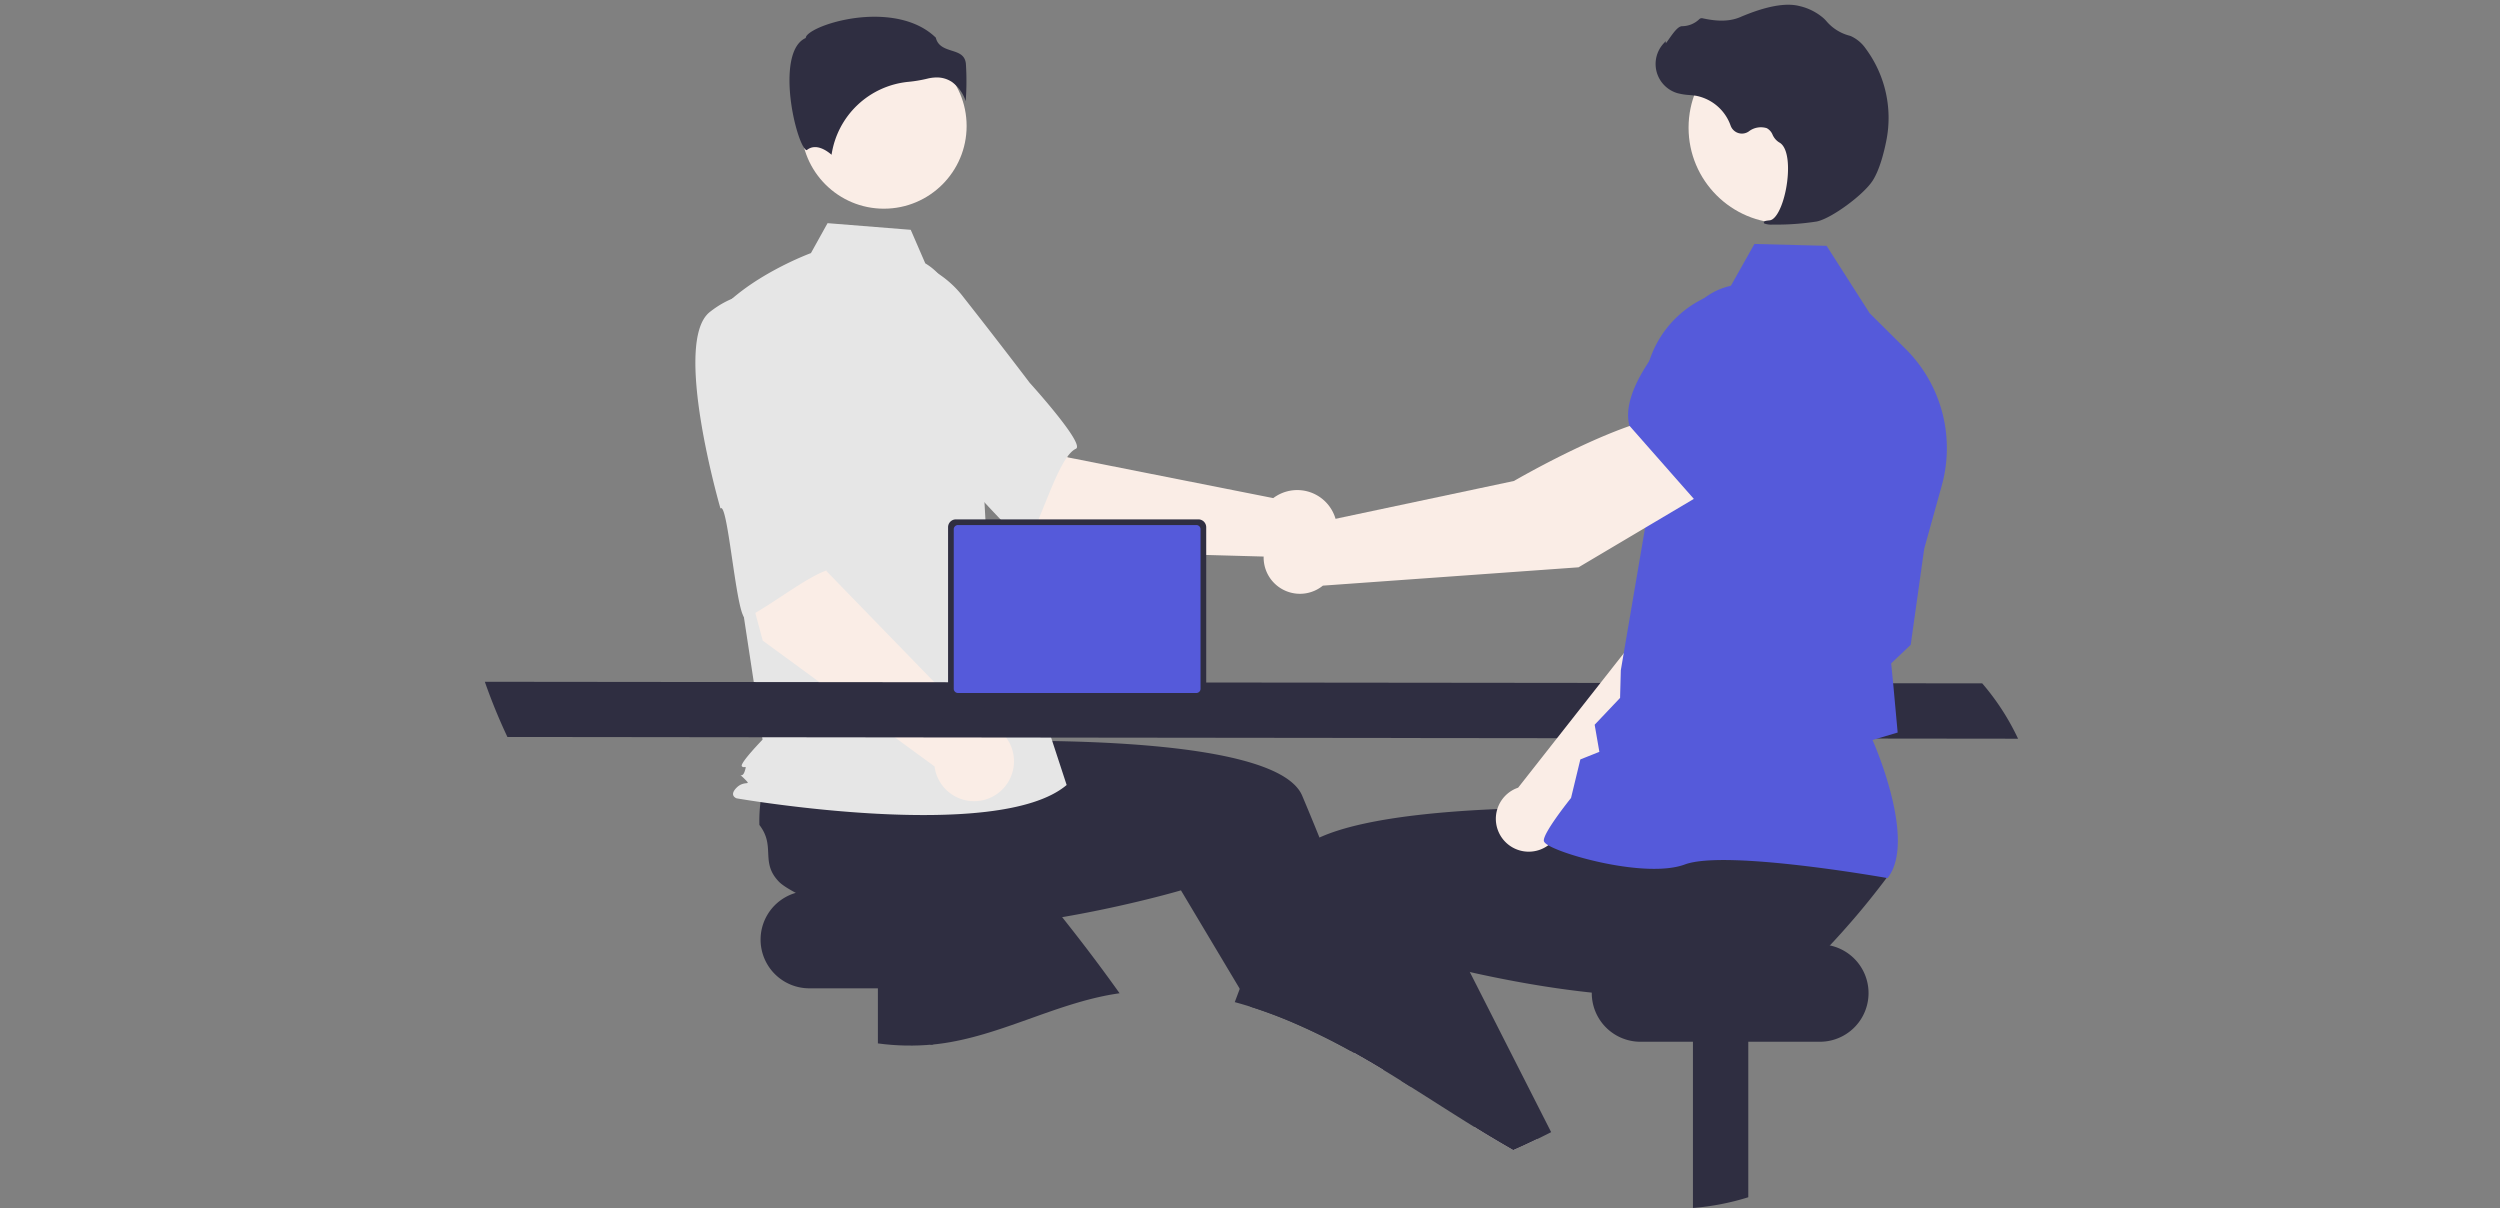 <svg width="331" height="160" viewBox="0 0 331 160" fill="none" xmlns="http://www.w3.org/2000/svg"><rect x="0" y="0" width="331" height="160" fill="#808080" stroke="none"/><path d="M130.765 117.963h-23.756a6.446 6.446 0 000 12.889h23.756a6.445 6.445 0 000-12.889z" fill="#2F2E41"/><path d="M123.562 127.566v10.723c-2.44.236-4.899.189-7.329-.141v-10.582h7.329z" fill="#2F2E41"/><path d="M148.233 131.509c-.2.028-.397.055-.596.088-7.986 1.279-15.275 5.59-23.296 6.606a20.6 20.6 0 01-.779.086c-.111.01-.222.023-.333.031a105.62 105.62 0 01-5.757-6.076 72.225 72.225 0 01-2.871-3.495c-2.355-3.053-4.352-6.192-5.671-9.275.134-1.478-.786-4.898-1.226-7.516l-.002-.002c-.187-1.1-.288-2.055-.195-2.669.536-3.543 3.429-3.136 4.319-6.609a19.533 19.533 0 012.555-1.796c.149-.089.301-.177.457-.266l9.654-6.672 3.69 3.62 5.616 5.509 6.085 5.966-5.166 5.219s4.317 4.976 9.364 11.61a220.49 220.49 0 014.152 5.641zm83.24-3.943v30.951a33.375 33.375 0 01-7.328 1.418v-32.369h7.328z" fill="#2F2E41"/><path d="M240.951 125.039h-23.756a6.444 6.444 0 000 12.889h23.756a6.444 6.444 0 000-12.889z" fill="#2F2E41"/><path d="M183.164 141.658a129.251 129.251 0 00-3.895-2.267l-.485-.268.87-.371 2.345-1.008.023-.011.025.086 1.117 3.839z" fill="#FAEDE6"/><path d="M186.795 143.907c-.417-.265-.831-.526-1.248-.783h-.003c-.672-.422-1.346-.839-2.022-1.249-.118-.073-.237-.144-.359-.217a129.196 129.196 0 00-3.894-2.267c-.162-.088-.323-.179-.485-.268a85.35 85.35 0 00-7.865-3.849 62.086 62.086 0 00-5.355-1.984h-.003l-1.417-2.373-6.382-10.687-1.402-2.348s-4.784 1.415-11.554 2.772c-2.465.496-5.189.981-8.047 1.39-3.056.435-6.26.781-9.444.948a73.973 73.973 0 01-4.524.109c-3.854-.026-7.556-.387-10.799-1.246-1.081-1.016-4.341-2.399-6.677-3.665h-.002c-.981-.53-1.794-1.038-2.222-1.491-2.461-2.603-.358-4.632-2.547-7.473a19.813 19.813 0 01.159-3.118c.023-.172.046-.347.074-.523l.689-11.717 5.126-.677 7.799-1.031 8.448-1.117.93 7.283s6.578-.333 14.913-.222c13.387.182 31.3 1.516 33.726 7.243a395.413 395.413 0 012.289 5.542 495.48 495.48 0 015.434 14.082 662.176 662.176 0 016.457 18.319l.207.617z" fill="#2F2E41"/><path d="M139.649 72.921l-16.188-13.748 10.532-10.66 7.348 12.036 27.237 5.4a5.28 5.28 0 018.433 4.729 5.285 5.285 0 01-3.605 4.508 5.282 5.282 0 01-5.579-1.484l-28.178-.781z" fill="#FAEDE6"/><path d="M109.154 41.104c-1.871 6.086 15.947 20.602 15.947 20.602.198-1.461 10.3 11.138 10.987 9.997 1.953-3.243 4.103-11.26 6.358-12.284 1.289-.585-6.109-8.73-6.109-8.73s-3.774-4.992-8.756-11.32a13.501 13.501 0 00-11.899-5.297s-4.657.946-6.528 7.032z" fill="#E6E6E6"/><path d="M117.032 27.63c6.047 0 10.949-4.901 10.949-10.948 0-6.047-4.902-10.95-10.949-10.95s-10.949 4.903-10.949 10.95 4.902 10.949 10.949 10.949z" fill="#FAEDE6"/><path d="M122.506 34.867c2.359 1.403 3.77 3.98 4.58 6.601a62.495 62.495 0 012.688 14.945l.856 15.186 10.595 32.335c-9.182 7.77-43.7 1.766-43.7 1.766s-1.06-.353 0-1.413c1.06-1.059 2.091-.121 1.032-1.18-1.06-1.06-.33.121.024-.939.353-1.06 0-.353-.353-.706-.353-.354 2.734-3.532 2.734-3.532l-2.826-18.56-3.531-37.439c4.238-5.298 12.762-8.42 12.762-8.42l2.202-3.965 11.012.88 1.925 4.441z" fill="#E6E6E6"/><path d="M126.057 10.865a5.073 5.073 0 011.803 2.532 35.66 35.66 0 00.023-4.968c-.129-1.163-.947-1.425-1.895-1.728-.856-.274-1.824-.583-2.085-1.712-3.442-3.348-9.433-3.179-13.533-2.011-2.256.643-3.554 1.468-3.671 1.952l-.024.1-.091.045c-1.739.87-2.078 3.616-2.056 5.766.043 4.052 1.442 8.653 2.23 9.027.041.02.052.012.07-.003 1.187-.948 2.634.072 3.27.627a11.393 11.393 0 0110.197-9.659c.828-.08 1.649-.218 2.457-.412.41-.106.832-.162 1.256-.165a3.573 3.573 0 012.049.609z" fill="#2F2E41"/><path d="M112.262 89.417l-3.349-1.715a.92.92 0 01-.285-1.166.919.919 0 011.113-.451l3.349 1.715a.92.92 0 01-.828 1.617z" fill="#555ADA"/><path d="M100.989 84.821l-5.51-20.51 14.724-2.788-.792 14.079 19.345 19.919a5.284 5.284 0 015.458 5.924 5.284 5.284 0 01-9.26 2.782 5.284 5.284 0 01-1.221-2.753l-22.744-16.653z" fill="#FAEDE6"/><path d="M93.974 41.313c-4.998 3.945 1.416 26.013 1.416 26.013.993-1.09 2.147 15.018 3.361 14.47 3.45-1.559 9.774-6.934 12.212-6.496 1.394.25-.067-10.655-.067-10.655s-.269-6.252-.773-14.29a13.507 13.507 0 00-6.782-11.12s-4.37-1.868-9.368 2.078z" fill="#E6E6E6"/><path d="M267.191 97.806l-200.008-.228a75.16 75.16 0 01-2.99-7.31l198.252.209a32.136 32.136 0 014.746 7.329z" fill="#2F2E41"/><path d="M203.488 150.832c-1.034.5-2.077.983-3.129 1.448a165.22 165.22 0 01-5.196-3.093l6.374-2.8 1.951 4.445z" fill="#FAEDE6"/><path d="M249.958 116.007a104.774 104.774 0 01-6.336 7.708c-.442.49-.889.978-1.347 1.461a96.519 96.519 0 01-2.58 2.661c-1.582.498-4.787 1.375-8.221 2.194-2.5.593-5.12 1.157-7.329 1.516a26.418 26.418 0 01-3.743.399 73.967 73.967 0 01-4.524-.108 95.728 95.728 0 01-5.125-.415c-4.41-.462-8.681-1.183-12.365-1.923-1.35-.268-2.619-.541-3.786-.806a152.877 152.877 0 01-5.401-1.317c-1.509-.394-2.368-.649-2.368-.649l-3.778 6.328-1.961 3.282-1.441 2.414-.384.639-.485-.268a85.342 85.342 0 00-7.865-3.848 61.963 61.963 0 00-5.355-1.984h-.002a50.174 50.174 0 00-2.078-.609l.66-1.764a438.11 438.11 0 011.269-3.344 431.5 431.5 0 012.891-7.367 382.957 382.957 0 012.481-6.014c.387-.915 1.173-1.719 2.272-2.424a13.258 13.258 0 011.641-.879c3.146-1.433 7.781-2.366 12.888-2.965.422-.048.847-.096 1.274-.141 4.228-.445 8.714-.675 12.909-.781a249.423 249.423 0 017.789-.071h.002c1.555.007 2.985.03 4.244.055l.715.018h.002c.157.003.311.008.463.01 2.752.071 4.44.157 4.44.157l.655-5.135.134-1.036.126-.986v-.003l.015-.123.104-.003 1.819-.035 15.295-.299 8.355-.164-1.324 5.676-2.186 9.366c.222 1.481 7.617.321 7.541 1.577z" fill="#2F2E41"/><path d="M205.373 149.897a99.655 99.655 0 01-5.014 2.383 164.114 164.114 0 01-5.196-3.094c-2.805-1.733-5.583-3.528-8.368-5.279-.417-.265-.831-.526-1.248-.783h-.003a335.173 335.173 0 01-3.497-5.305c-.018-.025-.033-.051-.048-.076a277.433 277.433 0 01-6.533-10.594l4.665-2.178 8.673-4.049 1.497-.697 4.301 8.468 3.836 7.554.854 1.681 6.081 11.969z" fill="#2F2E41"/><path d="M206.68 109.238l22.113-21.325 6.129-17.354-9.041-3.932c-4.643 4.449-9.663 18.304-9.663 18.304l-15.217 19.359a4.934 4.934 0 00-.354.135 4.363 4.363 0 00-2.561 3.424 4.359 4.359 0 001.603 3.965 4.356 4.356 0 006.991-2.576z" fill="#FAEDE6"/><path d="M223.338 68.565l11.467 3.64.043-.007c4.269-.714 7.81-7.685 10.029-13.407a7.983 7.983 0 00-4.065-10.115 8.004 8.004 0 00-8.382 1.057l-5.888 4.812-3.204 14.02z" fill="#555ADA"/><path d="M249.912 116.263l.067-.089c3.578-4.745-1.316-16.496-2.055-18.2l3.326-.986-.58-6.334-.279-2.824 2.587-2.457.008-.062 1.779-12.66 2.328-8.378a18.524 18.524 0 00-4.792-18.079l-4.758-4.724-5.7-8.922-9.558-.247-3.437 6.105a13.937 13.937 0 00-11.146 13.945l.324 16.254-3.43 20.138-.096 3.659-3.366 3.552.622 3.59-2.518 1.004-1.232 5.102c-.47.589-3.577 4.517-3.605 5.611-.005.165.112.327.368.51 2.011 1.439 13.252 4.557 18.311 2.682 5.389-1.995 26.509 1.752 26.722 1.79l.11.02z" fill="#555ADA"/><path d="M236.229 29.566c6.993 0 12.662-5.67 12.662-12.663s-5.669-12.662-12.662-12.662c-6.994 0-12.663 5.67-12.663 12.662 0 6.994 5.669 12.663 12.663 12.663z" fill="#FAEDE6"/><path d="M234.684 29.735a34.44 34.44 0 005.858-.41c1.921-.39 6.217-3.538 7.415-5.433.89-1.407 1.459-3.605 1.779-5.201a15.39 15.39 0 00-2.692-12.222 4.87 4.87 0 00-1.964-1.676 2.49 2.49 0 00-.216-.073 6.004 6.004 0 01-2.986-1.847 4.8 4.8 0 00-.496-.51 7.388 7.388 0 00-3.084-1.55c-1.833-.49-4.486-.003-7.885 1.45-1.708.73-3.575.465-5.012.154a.467.467 0 00-.443.151 3.318 3.318 0 01-2.255.9c-.514.022-1.052.733-1.704 1.66-.147.21-.32.456-.444.606l-.017-.287-.29.32a4.023 4.023 0 00.102 5.52 4.026 4.026 0 001.716 1.04 7.85 7.85 0 001.579.253c.324.029.658.059.978.114a6.072 6.072 0 014.512 3.94 1.586 1.586 0 002.397.771 2.62 2.62 0 012.39-.435c.349.194.621.502.77.873.181.413.481.763.861 1.005 1.302.67 1.391 3.643.924 6.121-.451 2.389-1.341 4.117-2.166 4.202-.635.066-.707.11-.753.223l-.041.1.071.095c.351.127.724.177 1.096.146z" fill="#2F2E41"/><path d="M226.482 64.737l-4.882-9.734c-7.087.484-21.152 8.678-21.152 8.678l-26.611 5.642a4.806 4.806 0 00-6.472 5.245 4.803 4.803 0 003.033 3.734 4.807 4.807 0 004.75-.763l33.851-2.427 17.483-10.375z" fill="#FAEDE6"/><path d="M224.513 66.335l12.751-9.475 2.246-8.094a8.84 8.84 0 00-2.659-8.945 8.82 8.82 0 00-12.036.388c-4.798 4.79-10.271 11.471-9.095 16.104l.012.047 8.781 9.975z" fill="#555ADA"/><path d="M125.524 69.804v21.66a1.042 1.042 0 001.041 1.04h32.097a1.042 1.042 0 001.041-1.04v-21.66a1.045 1.045 0 00-1.041-1.04h-32.097a1.042 1.042 0 00-1.041 1.04z" fill="#2F2E41"/><path d="M126.277 70.074v21.122a.558.558 0 00.557.556h31.561a.557.557 0 00.556-.556V70.074a.555.555 0 00-.556-.558h-31.561a.56.56 0 00-.557.558z" fill="#555ADA"/><path d="M124.853 95.688a.628.628 0 00.491.234h34.368a.634.634 0 00.618-.762l-.533-2.534a.63.63 0 00-.394-.46.608.608 0 00-.224-.041h-33.303a.64.64 0 00-.619.502l-.533 2.533a.637.637 0 00.129.528z" fill="#2F2E41"/><path d="M157.999 93.216h.812a.124.124 0 00.124-.124v-.388a.124.124 0 00-.124-.123h-.812a.123.123 0 00-.123.123v.388c0 .069.055.124.123.124zm-2.117 0h.812a.123.123 0 00.123-.124v-.388a.123.123 0 00-.123-.123h-.812a.123.123 0 00-.123.123v.388c0 .069.055.124.123.124zm-2.117 0h.812a.123.123 0 00.123-.124v-.388a.123.123 0 00-.123-.123h-.812a.123.123 0 00-.123.123v.388c0 .069.055.124.123.124zm-2.117 0h.812a.123.123 0 00.123-.124v-.388a.123.123 0 00-.123-.123h-.812a.124.124 0 00-.124.123v.388c0 .069.056.124.124.124zm-2.117 0h.811a.123.123 0 00.124-.124v-.388a.123.123 0 00-.124-.123h-.811a.124.124 0 00-.124.123v.388c0 .069.056.124.124.124zm-2.117 0h.812a.124.124 0 00.124-.124v-.388a.124.124 0 00-.124-.123h-.812a.123.123 0 00-.123.123v.388c0 .069.055.124.123.124zm-2.117 0h.812a.123.123 0 00.123-.124v-.388a.123.123 0 00-.123-.123h-.812a.123.123 0 00-.123.123v.388c0 .069.055.124.123.124zm-2.117 0h.812a.123.123 0 00.123-.124v-.388a.123.123 0 00-.123-.123h-.812a.123.123 0 00-.123.123v.388c0 .069.055.124.123.124zm-2.117 0h.812a.123.123 0 00.123-.124v-.388a.123.123 0 00-.123-.123h-.812a.123.123 0 00-.123.123v.388c0 .069.055.124.123.124zm-2.117 0h.811a.123.123 0 00.124-.124v-.388a.123.123 0 00-.124-.123h-.811a.124.124 0 00-.124.123v.388c0 .069.056.124.124.124zm-2.117 0h.811a.124.124 0 00.124-.124v-.388a.124.124 0 00-.124-.123h-.811a.123.123 0 00-.124.123v.388c0 .069.055.124.124.124zm-2.117 0h.812a.123.123 0 00.123-.124v-.388a.123.123 0 00-.123-.123h-.812a.123.123 0 00-.123.123v.388c0 .069.055.124.123.124zm-2.117 0h.812a.123.123 0 00.123-.124v-.388a.123.123 0 00-.123-.123h-.812a.123.123 0 00-.123.123v.388c0 .069.055.124.123.124zm-2.117 0h.812a.123.123 0 00.123-.124v-.388a.123.123 0 00-.123-.123h-.812a.123.123 0 00-.123.123v.388c0 .069.055.124.123.124zm-2.117 0h.812a.123.123 0 00.123-.124v-.388a.123.123 0 00-.123-.123h-.812a.124.124 0 00-.124.123v.388c0 .069.056.124.124.124zm-2.117 0h.811a.124.124 0 00.124-.124v-.388a.124.124 0 00-.124-.123h-.811a.123.123 0 00-.124.123v.388c0 .069.055.124.124.124zm31.78 1.058h.812a.123.123 0 00.123-.123v-.388a.123.123 0 00-.123-.124h-.812a.124.124 0 00-.124.124v.388c0 .068.056.123.124.123zm-2.116 0h.811a.123.123 0 00.124-.123v-.388a.123.123 0 00-.124-.124h-.811a.123.123 0 00-.124.124v.388c0 .068.055.123.124.123zm-2.118 0h.812a.124.124 0 00.124-.123v-.388a.124.124 0 00-.124-.124h-.812a.123.123 0 00-.123.124v.388c0 .068.055.123.123.123zm-2.117 0h.812a.123.123 0 00.123-.123v-.388a.123.123 0 00-.123-.124h-.812a.123.123 0 00-.123.124v.388c0 .068.055.123.123.123zm-2.117 0h.812a.123.123 0 00.123-.123v-.388a.123.123 0 00-.123-.124h-.812a.123.123 0 00-.123.124v.388c0 .068.055.123.123.123zm-2.117 0h.812a.123.123 0 00.123-.123v-.388a.123.123 0 00-.123-.124h-.812a.123.123 0 00-.123.124v.388c0 .068.055.123.123.123zm-2.117 0h.811a.123.123 0 00.124-.123v-.388a.123.123 0 00-.124-.124h-.811a.124.124 0 00-.124.124v.388c0 .068.056.123.124.123zm-2.117 0h.812a.124.124 0 00.124-.123v-.388a.124.124 0 00-.124-.124h-.812a.123.123 0 00-.123.124v.388c0 .068.055.123.123.123zm-2.117 0h.812a.123.123 0 00.123-.123v-.388a.123.123 0 00-.123-.124h-.812a.123.123 0 00-.123.124v.388c0 .068.055.123.123.123zm-2.117 0h.812a.123.123 0 00.123-.123v-.388a.123.123 0 00-.123-.124h-.812a.123.123 0 00-.123.124v.388c0 .068.055.123.123.123zm-2.117 0h.812a.123.123 0 00.123-.123v-.388a.123.123 0 00-.123-.124h-.812a.123.123 0 00-.123.124v.388c0 .068.055.123.123.123zm-2.117 0h.811a.123.123 0 00.124-.123v-.388a.123.123 0 00-.124-.124h-.811a.124.124 0 00-.124.124v.388c0 .068.056.123.124.123zm-2.117 0h.811a.124.124 0 00.124-.123v-.388a.124.124 0 00-.124-.124h-.811a.123.123 0 00-.124.124v.388c0 .068.055.123.124.123zm-2.118 0h.812a.124.124 0 00.124-.123v-.388a.124.124 0 00-.124-.124h-.812a.123.123 0 00-.123.124v.388c0 .068.055.123.123.123zm-2.116 0h.812a.123.123 0 00.123-.123v-.388a.123.123 0 00-.123-.124h-.812a.123.123 0 00-.123.124v.388c0 .068.055.123.123.123zm-2.117 0h.812a.123.123 0 00.123-.123v-.388a.123.123 0 00-.123-.124h-.812a.123.123 0 00-.123.124v.388c0 .068.055.123.123.123zm14.184 1.27h8.221a.123.123 0 00.124-.123v-.388a.123.123 0 00-.124-.124h-8.221a.123.123 0 00-.123.124v.388c0 .068.055.123.123.123z" fill="#2F2E41"/></svg>